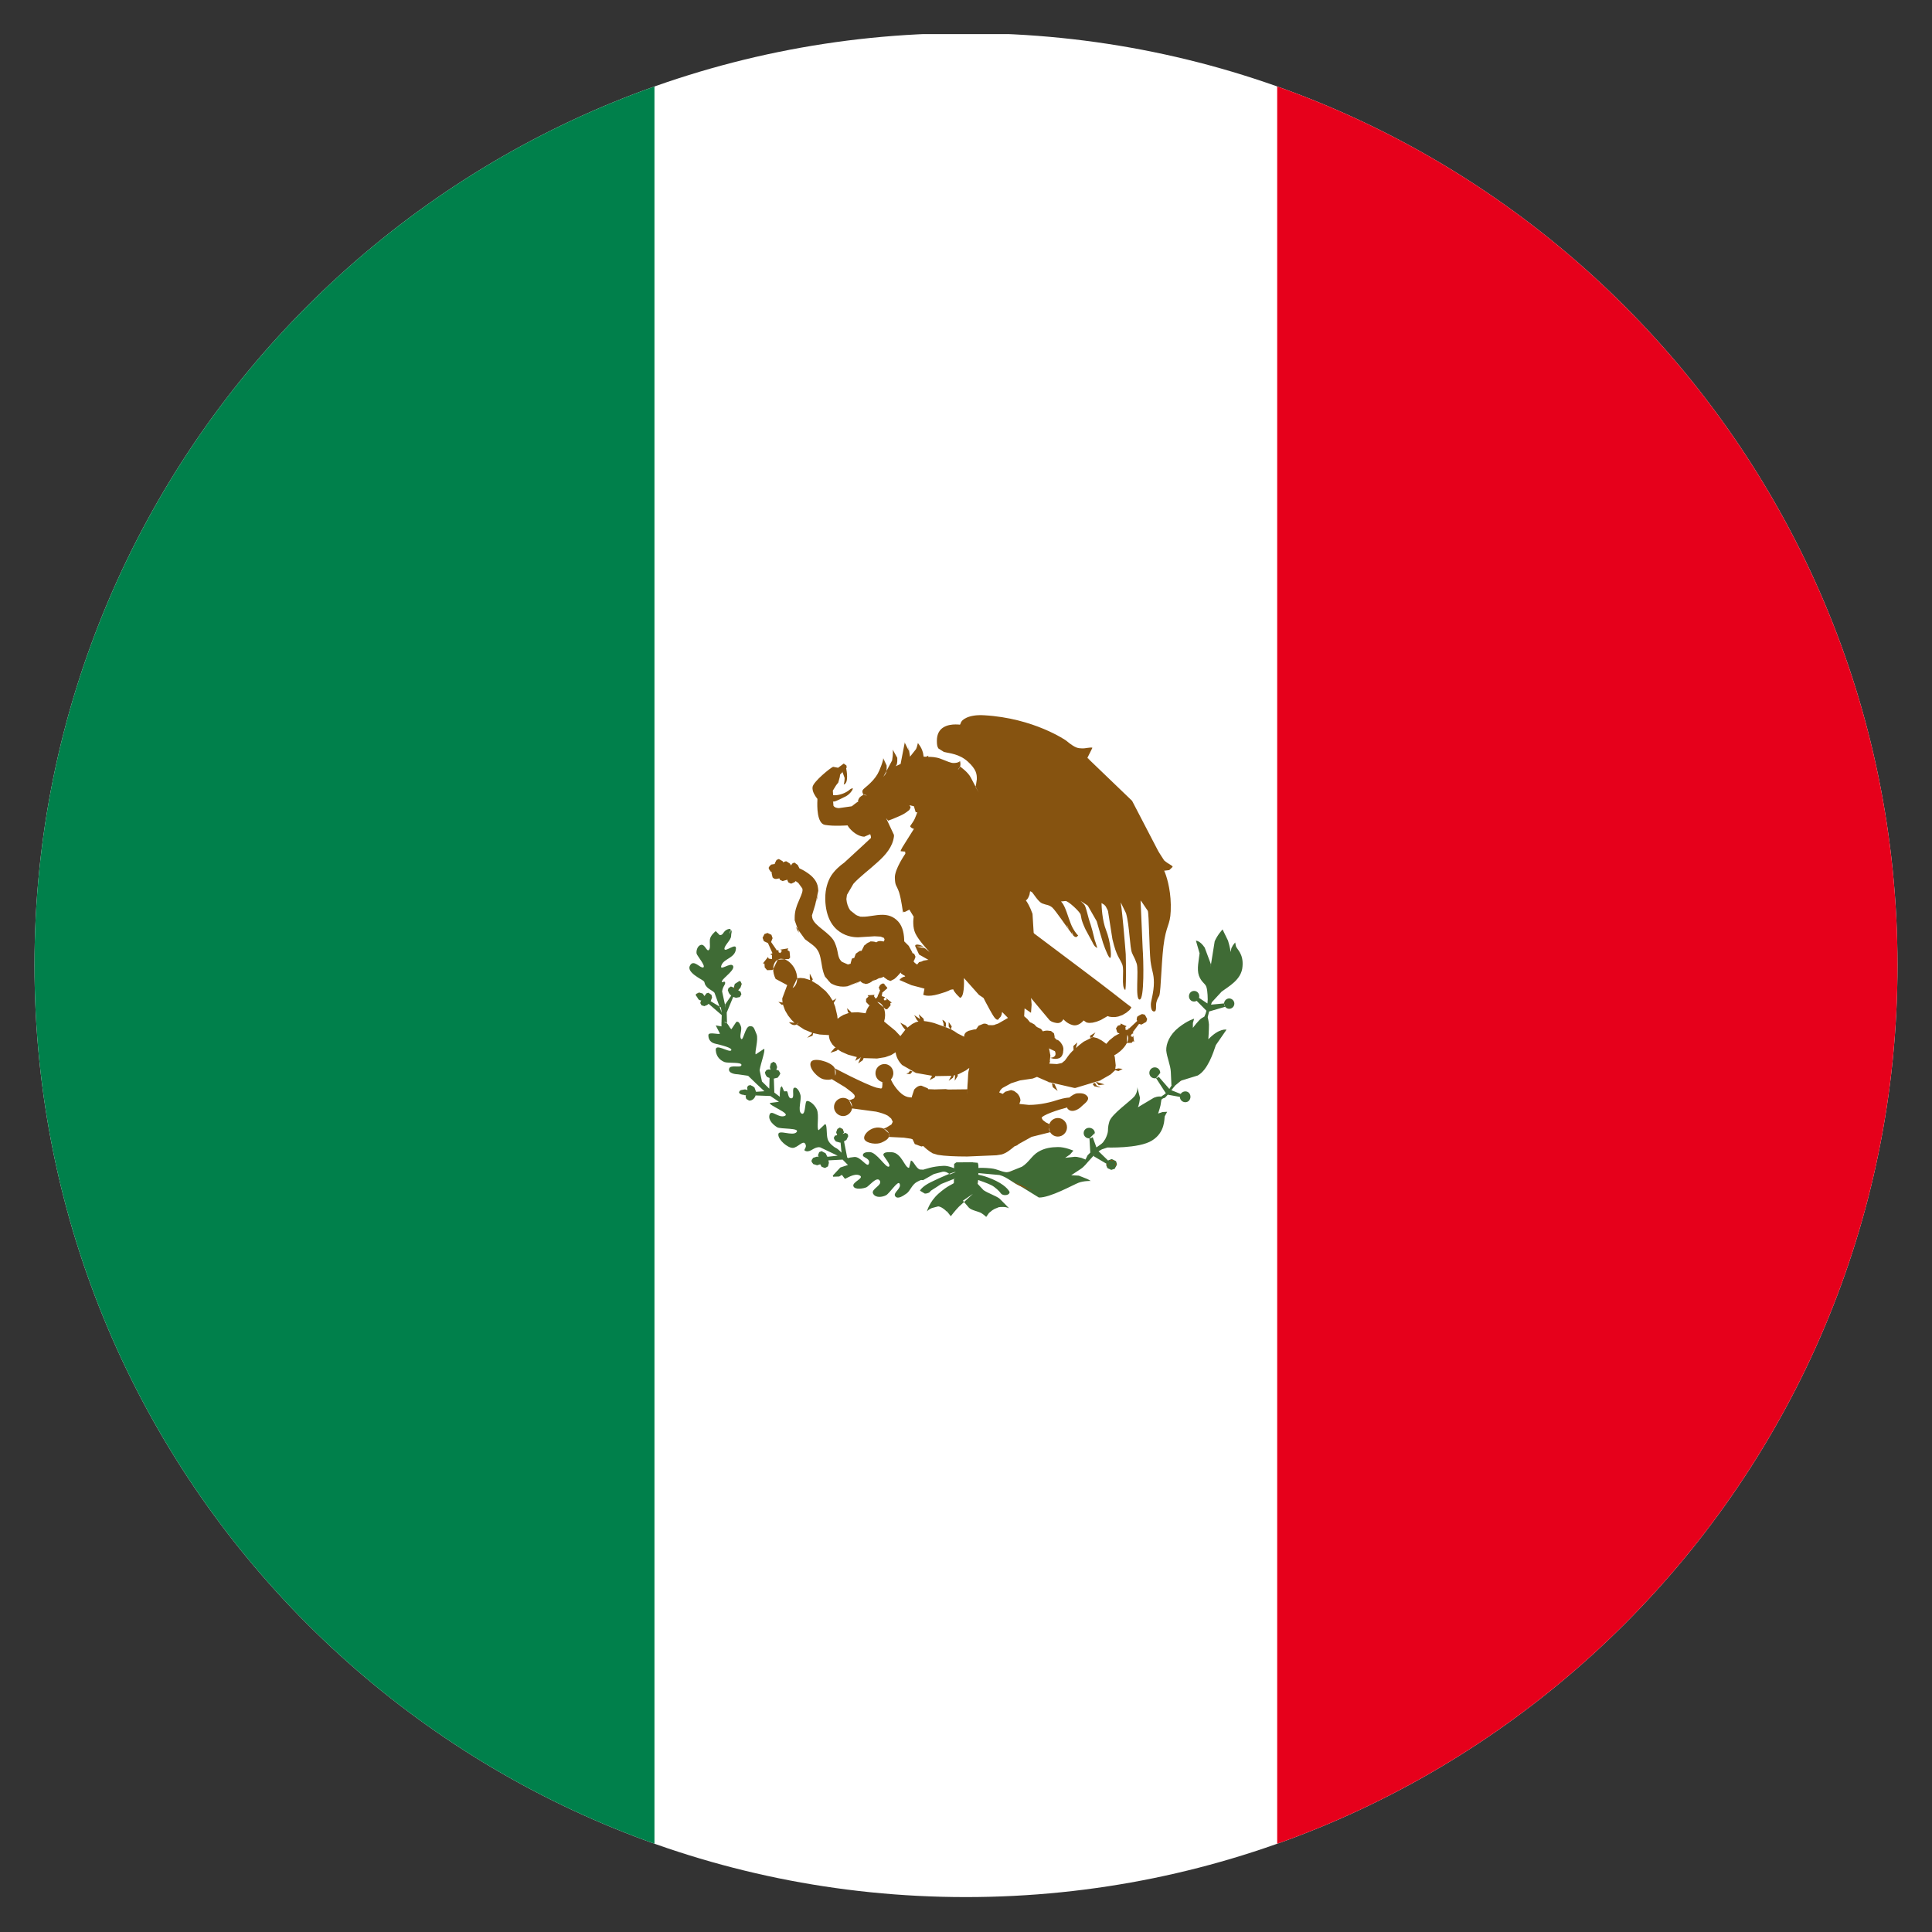 <?xml version="1.0" encoding="UTF-8" standalone="no"?><!DOCTYPE svg PUBLIC "-//W3C//DTD SVG 1.1//EN" "http://www.w3.org/Graphics/SVG/1.1/DTD/svg11.dtd"><svg width="100%" height="100%" viewBox="0 0 28 28" version="1.1" xmlns="http://www.w3.org/2000/svg" xmlns:xlink="http://www.w3.org/1999/xlink" xml:space="preserve" xmlns:serif="http://www.serif.com/" style="fill-rule:evenodd;clip-rule:evenodd;stroke-linejoin:round;stroke-miterlimit:2;"><rect x="0" y="0" width="28" height="28" fill="#333333" stroke="none"/><g><g><clipPath id="_clip1"><path d="M27.5,13.987c0,7.459 -6.047,13.507 -13.502,13.507c-7.455,-0 -13.498,-6.048 -13.498,-13.507c0,-7.46 6.043,-13.507 13.498,-13.507c7.455,0 13.502,6.047 13.502,13.507Z"/></clipPath><g clip-path="url(#_clip1)"><rect x="0.465" y="0.494" width="27.07" height="27.012" style="fill:#fff;"/><rect x="0.465" y="0.494" width="9.02" height="27.012" style="fill:#00804b;"/><rect x="18.51" y="0.494" width="9.025" height="27.012" style="fill:#e6001b;"/><path d="M13.377,17.104c-0.018,0.001 -0.014,-0.016 -0.088,0.025c-0.075,0.042 -0.097,0.13 -0.149,0.167c-0.053,0.037 -0.132,0.092 -0.167,0.039c-0.035,-0.052 0.105,-0.116 0.062,-0.184c-0.027,-0.039 -0.141,0.142 -0.193,0.171c-0.053,0.028 -0.154,0.044 -0.189,-0.024c-0.035,-0.069 0.153,-0.123 0.092,-0.194c-0.044,-0.05 -0.149,0.082 -0.184,0.101c-0.035,0.019 -0.176,0.045 -0.193,-0.015c-0.022,-0.06 0.171,-0.117 0.088,-0.156c-0.075,-0.035 -0.185,0.045 -0.211,0.05l-0.044,-0.057l-0.039,0.024l-0.088,0.003l-0.004,-0.017l0.109,-0.117l0.11,-0.036l-0.077,-0.078l-0.206,0.011l0.007,0.036l-0.013,0.051l-0.04,0.022l-0.013,-0.001l-0.04,-0.016l-0.017,-0.029l-0.001,-0.007l-0.047,0.015l-0.057,-0.018l-0.007,-0.012c-0.001,-0.001 -0.002,-0.002 -0.003,-0.003c-0.002,-0.002 -0.004,-0.004 -0.005,-0.006c-0.002,-0.003 -0.003,-0.005 -0.004,-0.008l-0.002,-0.007l-0.006,-0.009l0.006,-0.009l0.002,-0.007c0.001,-0.003 0.002,-0.005 0.004,-0.008c0.001,-0.002 0.003,-0.004 0.005,-0.006l0.003,-0.004l0.007,-0.011l0.057,-0.018l0.021,0.007l-0.008,-0.027l0.017,-0.044l0.035,-0.015l0.058,0.031l0.026,0.051l0.149,-0.016l-0.254,-0.121c-0.084,-0.015 -0.132,0.072 -0.202,0.056c-0.066,-0.017 0.022,-0.042 -0.013,-0.105c-0.031,-0.061 -0.11,0.054 -0.18,0.057c-0.075,0.003 -0.215,-0.118 -0.211,-0.195c0,-0.077 0.207,0.031 0.264,-0.033c0.057,-0.065 -0.229,-0.041 -0.281,-0.071c-0.048,-0.03 -0.136,-0.1 -0.11,-0.182c0.027,-0.081 0.127,0.053 0.219,0.018c0.093,-0.036 -0.232,-0.151 -0.214,-0.188l0.131,-0.017l-0.124,-0.084l-0.215,-0.008l0.006,-0.029c-0.004,0.056 -0.044,0.103 -0.092,0.104l-0.009,-0.001l-0.039,-0.023l-0.009,-0.03l-0,-0.011l0.004,-0.013l0.003,-0.002l-0.016,0.003l-0.025,-0.008l-0.01,-0l-0.026,-0.007l-0.005,-0.005l-0.002,-0.001l-0.011,-0.004l-0.009,-0.019l0.009,-0.018l0.018,-0.013l0.061,-0.011l0.024,0.007l0.011,0.002l-0.004,-0.03l-0,-0.013l0.017,-0.021l0.027,-0.007l0.004,0l0.015,0.009l0.008,0.003c0.003,0.001 0.007,0.003 0.01,0.005l0.012,0.009l0.001,0.001l0.011,0.007l0.023,0.063l0.121,-0.008l-0.134,-0.125l0.007,0.006c-0.048,-0.047 -0.092,-0.09 -0.109,-0.105l-0.145,-0.021c-0.026,0 -0.145,-0.01 -0.131,-0.079c0.013,-0.07 0.171,-0.007 0.179,-0.054c0.014,-0.049 -0.193,-0.025 -0.245,-0.045c-0.048,-0.02 -0.119,-0.064 -0.127,-0.172c-0.009,-0.107 0.193,0.039 0.223,0.003c0.031,-0.036 -0.153,-0.079 -0.237,-0.099c-0.078,-0.02 -0.096,-0.083 -0.092,-0.127c0.009,-0.045 0.15,0.001 0.167,-0.017l-0.061,-0.119l0.083,0.014l-0,-0.055l0.004,-0.02l0.001,-0.008l-0.005,0.027l0.004,-0.107l-0.19,-0.164l-0.017,0.014c-0.006,0.003 -0.011,0.006 -0.017,0.009l-0.014,0.004l-0.012,0.007l-0.043,-0.012l-0.018,-0.033l0.009,-0.032l0.004,-0l0.003,-0.003l-0.034,-0.01l-0.008,-0.013l-0.005,-0.001l-0.011,-0.021l-0.024,-0.034l0.005,-0.018l0.043,-0.021l0.053,0.015l0.026,0.037l0,-0.001l0.027,-0.038l0.03,-0.009l0.044,0.03l0.009,0.038l-0.021,0.054l0.128,0.077l0.033,0.093l-0.012,-0.08l-0.021,-0.013l-0.072,-0.199c-0.026,-0.032 -0.079,-0.045 -0.118,-0.093c-0.04,-0.049 -0.013,-0.056 -0.044,-0.08c-0.026,-0.024 -0.25,-0.125 -0.193,-0.222c0.053,-0.098 0.149,0.046 0.193,0.027c0.039,-0.018 -0.088,-0.166 -0.097,-0.198c-0.008,-0.031 0.005,-0.112 0.062,-0.128c0.057,-0.016 0.083,0.1 0.114,0.075c0.03,-0.024 0.009,-0.104 0.017,-0.157c0.009,-0.053 0.062,-0.099 0.084,-0.118l0.057,0.058c0.057,0.005 0.044,-0.055 0.114,-0.083c0.07,-0.028 0.044,0.041 0.026,0.067l0.018,-0.064c0.03,0.03 0.008,0.037 0.008,0.093c0,0.058 -0.109,0.147 -0.096,0.191c0.013,0.044 0.171,-0.098 0.166,-0.01c-0.008,0.14 -0.171,0.142 -0.21,0.242c-0.039,0.1 0.132,-0.049 0.167,0.009c0.035,0.058 -0.136,0.17 -0.158,0.218c-0.018,0.049 0.039,-0.012 0.044,0.025c0.004,0.037 -0.031,0.045 -0.044,0.128l0.042,0.193l-0.003,0.005l0.013,0.042l-0.01,-0.047l0.09,-0.131l-0.02,-0.02l-0.009,-0.012c-0.004,-0.005 -0.006,-0.01 -0.009,-0.016l-0.003,-0.01l-0.002,-0.008l-0.006,-0.009l0.009,-0.034l0.035,-0.024l0.026,0.009l0.015,0.012l0.016,-0.058l0.066,-0.042l0.017,0.004l0.018,0.038l-0.018,0.053l-0.03,0.035l-0.005,0.002l0.035,0.022l0.013,0.037l-0.022,0.041l-0.057,0.011l-0.04,-0.013l-0.094,0.227l0.004,0.14c0,0.005 -0,0.01 -0.001,0.015l-0.04,-0.017c0.044,-0.016 0.084,0.101 0.106,0.102l0.07,-0.105c0.031,-0.009 0.044,0.01 0.066,0.061c0.022,0.052 -0.027,0.147 0.004,0.185c0.031,0.038 0.057,-0.177 0.123,-0.183c0.066,-0.007 0.066,0.041 0.101,0.117c0.03,0.076 -0.031,0.26 -0.013,0.291l0.122,-0.081c0.022,0.023 -0.048,0.206 -0.065,0.311l0.034,0.163l0.106,0.104l0.004,-0.155l-0.039,-0.016l-0.006,-0.013l-0.006,-0.006l-0.005,-0.009l-0.004,-0.01l-0.002,-0.009l-0.004,-0.007l0,-0.014l0.022,-0.032l0.035,-0.009l0.023,0.006l-0.009,-0.038l0.013,-0.054l0.039,-0.024l0.012,0.007c0.001,0.001 0.002,0.001 0.003,0.002c0.001,0.001 0.003,0.001 0.004,0.002l0.006,0.005l0.01,0.008l0.018,0.054l-0.013,0.039l0.004,-0l0.031,0.01l0.022,0.037l-0,0.013l-0.01,0.015l-0.002,0.005c-0.002,0.003 -0.003,0.005 -0.004,0.007l-0.008,0.009l-0.011,0.017l-0.057,0.014l0.007,0.202l0.08,0.062c-0.004,-0.043 0.005,-0.116 0.009,-0.134l0.016,-0.012l0.002,-0.013l0.035,0.08l0.039,-0.002c0.022,0.01 0.013,0.105 0.066,0.103c0.053,-0.001 0.004,-0.134 0.039,-0.152c0.031,-0.017 0.075,0.034 0.093,0.105c0.017,0.071 -0.044,0.227 0.013,0.266c0.057,0.039 0.052,-0.142 0.07,-0.172c0.022,-0.031 0.114,0.028 0.153,0.112c0.04,0.084 -0.008,0.282 0.027,0.303l0.092,-0.088c0.035,-0.001 0.017,0.147 0.039,0.217c0.02,0.063 0.088,0.109 0.103,0.119l0.002,0.002c0.027,0.012 0.049,0.025 0.101,0.081l-0.005,-0.005l-0.014,-0.147l-0.007,0.001l-0.061,-0.017l-0.007,-0.01l-0.005,-0.005c-0.002,-0.002 -0.004,-0.005 -0.006,-0.008c-0.001,-0.001 -0.002,-0.003 -0.003,-0.004c-0.001,-0.002 -0.002,-0.003 -0.002,-0.005l-0.003,-0.009l-0.005,-0.009l0.017,-0.034l0.031,-0.007l0.002,-0l-0.015,-0.042l0.018,-0.048l0.035,-0.021l0.043,0.022l0.018,0.05l-0.021,0.022l-0,0.002l0.003,-0.003l0.04,-0.016l0.031,0.018l0.008,0.03l-0.026,0.055l-0.035,0.02l0.046,0.234l0.015,0.01c0.013,-0.007 0.039,-0.012 0.088,-0.017c0.092,-0.01 0.189,0.166 0.211,0.097c0.026,-0.071 -0.075,-0.09 -0.084,-0.112c-0.008,-0.021 0,-0.059 0.097,-0.056c0.101,0.002 0.232,0.231 0.276,0.211c0.044,-0.019 -0.083,-0.151 -0.079,-0.174c0.004,-0.022 0.022,-0.041 0.123,-0.035c0.145,0.01 0.188,0.232 0.25,0.226l0.026,-0.105c0.04,0.003 0.066,0.101 0.127,0.129l0.051,0.003l-0.002,0.001c0.035,-0.008 0.131,-0.05 0.302,-0.057c0.07,-0.002 0.171,0.044 0.171,0.044l-0.023,-0.009l0.001,-0.062l0.031,-0.023l0.241,-0.002l0,0.002l0.07,0.006l0.009,0.033l0.001,0.042c0.023,-0.002 0.089,-0.004 0.183,0.006c0.101,0.012 0.136,0.046 0.22,0.056l0.036,-0.003l0.192,-0.077c0.1,-0.063 0.144,-0.162 0.236,-0.216c0.092,-0.055 0.189,-0.068 0.285,-0.069c0.1,-0.002 0.222,0.051 0.224,0.052l-0.048,0.055l-0.071,0.049l0.141,-0.015l0.03,0.002l0.064,0.014l0.06,0.024l0.03,-0.062l0.039,-0.039l-0.012,-0.206l0.078,-0.077c0,0.043 -0.039,0.077 -0.083,0.077c-0.044,0 -0.079,-0.034 -0.079,-0.077c0,-0.043 0.035,-0.076 0.079,-0.076c0.044,-0 0.083,0.033 0.083,0.076l0,0.006c-0,0.003 -0.001,0.006 -0.001,0.009c-0.001,0.002 -0.001,0.005 -0.002,0.007c-0.001,0.003 -0.002,0.005 -0.003,0.008c-0.001,0.002 -0.002,0.004 -0.004,0.007c-0.001,0.002 -0.002,0.004 -0.004,0.006c-0.003,0.004 -0.006,0.008 -0.01,0.011l-0.007,0.006l0.054,0.148l0.066,-0.046l-0.004,0.002l0.016,-0.012l0.019,-0.019l0.031,-0.046l0.017,-0.037c0.006,-0.015 0.012,-0.032 0.017,-0.051c0.013,-0.057 -0.005,-0.061 0.026,-0.168c0.035,-0.108 0.307,-0.295 0.364,-0.364c0.052,-0.07 0.039,-0.135 0.039,-0.135l0.04,0.155c-0.009,0.104 -0.031,0.14 -0.031,0.14l0.233,-0.139l0.043,-0.014l0.03,-0.004l0.015,-0l0.011,0.001l0.004,0.002l0.049,-0.033l0.021,-0.017l-0.141,-0.218l0.06,-0.077c-0,0.044 -0.035,0.079 -0.079,0.079c-0.044,0 -0.079,-0.035 -0.079,-0.079c-0,-0.044 0.035,-0.08 0.079,-0.08c0.044,0 0.079,0.036 0.079,0.08l-0.001,0.01c-0.001,0.005 -0.002,0.009 -0.003,0.013c-0.001,0.003 -0.002,0.007 -0.003,0.01c-0.002,0.003 -0.003,0.006 -0.005,0.009c-0.002,0.003 -0.004,0.006 -0.006,0.009l-0.005,0.004l0.155,0.178l0.031,-0.05l0.003,-0.007c-0.002,0.003 -0.004,0.004 -0.004,0.004c-0,-0 -0.005,-0.098 -0.009,-0.195c-0.004,-0.097 -0.057,-0.21 -0.066,-0.309c-0.004,-0.099 0.049,-0.23 0.18,-0.334c0.132,-0.104 0.224,-0.127 0.224,-0.127l-0.018,0.062l0,0.071c0,0 0.088,-0.121 0.132,-0.144l0.004,-0.002l0.03,-0.017l0.02,-0.048l0.01,-0.038l-0.141,-0.143c-0.011,0.006 -0.023,0.01 -0.037,0.01c-0.044,-0 -0.075,-0.035 -0.075,-0.077c0,-0.042 0.031,-0.077 0.075,-0.077c0.044,-0 0.074,0.035 0.074,0.077l-0.001,0.012l-0.002,0.012l0.122,0.081l0.004,-0.059c0,-0 0,-0.114 -0.017,-0.173c-0.014,-0.058 -0.071,-0.068 -0.11,-0.169c-0.035,-0.101 -0,-0.229 0.009,-0.326l-0.053,-0.183c0,0 0.057,-0.003 0.127,0.1l0.091,0.244l-0.007,0.043l0.008,-0.039l-0.001,-0.004l0.054,-0.335c0.039,-0.092 0.114,-0.172 0.114,-0.172l0.079,0.162c0.027,0.089 0.037,0.153 0.039,0.166l0.008,-0.047l0.004,-0.013l0.021,-0.039l0.025,-0.032l0.008,-0.008c0,0.002 0,0.01 0.009,0.05c0.009,0.047 0.114,0.107 0.096,0.299c-0.013,0.192 -0.206,0.29 -0.302,0.363l-0.143,0.155l-0.011,0.034l0.189,-0.018l-0,0.003c-0,-0.041 0.035,-0.075 0.074,-0.075c0.04,-0 0.075,0.034 0.075,0.075l-0,0c-0,0.042 -0.035,0.075 -0.075,0.075c-0.039,0 -0.074,-0.033 -0.074,-0.075l0.016,0.046l-0.233,0.068l-0.02,0.082c0.004,0.02 0.013,0.055 0.018,0.107c-0,0.087 -0.009,0.212 -0.009,0.212l0.005,-0.004l-0.005,0.006c0.162,-0.168 0.263,-0.139 0.263,-0.139l-0.154,0.223c-0.039,0.115 -0.118,0.361 -0.263,0.441l-0.241,0.074l-0.086,0.071l-0.055,0.068l0.135,0.054c0.014,-0.022 0.039,-0.037 0.068,-0.037c0.043,-0 0.074,0.034 0.074,0.078l0,0c0,0.044 -0.031,0.079 -0.074,0.079c-0.044,-0 -0.079,-0.035 -0.079,-0.077l-0.176,-0.032l0.018,-0.021c-0.044,0.049 -0.053,0.067 -0.079,0.074l-0.002,-0.004l-0.029,0.022l-0.013,0.083c-0.013,0.057 -0.035,0.119 -0.035,0.119l0.066,-0.022l0.065,-0.003l-0.035,0.066c-0.008,0.033 0.009,0.231 -0.184,0.35c-0.188,0.12 -0.666,0.101 -0.666,0.101l0.02,0l-0.08,0.027l-0.049,0.028l0.14,0.136l0.004,-0.006l0.048,-0.017l0.061,0.03l0.014,0.043l-0.006,0.013l0.001,0.004l-0.013,0.024l-0.003,0.003l-0.01,0.023l-0.053,0.017l-0.02,-0.011l-0.028,-0.011l-0.003,-0.005l-0.006,-0.003l-0.017,-0.045l0.007,-0.014l-0.192,-0.113l0.022,-0.025l-0.025,0.024l0.003,0.001l-0.078,0.086c-0,0 -0.057,0.072 -0.101,0.1c-0.044,0.028 -0.141,0.093 -0.141,0.093l0.11,0.006l0.124,0.049l0.043,0.023l0.002,0.001l0.004,0.002l0.002,0.001l-0.008,-0.004l-0.027,-0.011l0.035,0.016c0,-0 -0.105,-0.003 -0.179,0.026c-0.075,0.028 -0.413,0.219 -0.575,0.214l-0.262,-0.162c-0.108,-0.042 -0.19,-0.132 -0.308,-0.164l-0.306,-0.028l-0,-0.001l-0.018,-0.001l0.018,0.002l-0.001,0.023l-0.022,-0.003c0,-0 0.123,0.015 0.281,0.094c0.161,0.08 0.192,0.158 0.193,0.158l-0,0c0.004,0.018 -0.013,0.046 -0.062,0.047c-0.048,0.002 -0.07,-0.029 -0.074,-0.039c-0.009,-0.011 -0.07,-0.079 -0.136,-0.109c-0.058,-0.028 -0.15,-0.059 -0.183,-0.071l-0.006,0.048l-0.002,0.007l0.086,0.092c0.061,0.043 0.188,0.086 0.232,0.123c0.039,0.036 0.14,0.142 0.14,0.142c0,0 -0.022,-0.019 -0.087,-0.021c-0.07,-0.001 -0.079,0.009 -0.079,0.01l-0.044,0.017l-0.035,0.021l-0.048,0.039l-0.04,0.057c0,-0 -0.035,-0.034 -0.074,-0.057c-0.044,-0.024 -0.136,-0.037 -0.176,-0.076l-0.071,-0.083l0.128,-0.118l-0.145,0.099l0.017,0.019l-0.074,0.067c-0.057,0.058 -0.118,0.139 -0.118,0.139l-0.057,-0.071l-0.004,0.002c-0,0 -0.031,-0.034 -0.071,-0.056c-0.043,-0.023 -0.056,-0.016 -0.057,-0.016l-0.083,0.022c-0.053,0.02 -0.074,0.05 -0.074,0.05c-0,-0 0.03,-0.134 0.166,-0.257c0.141,-0.124 0.206,-0.135 0.224,-0.155l0.001,-0.06l0.025,-0.01l-0.025,0.007l-0,0.003l-0.185,0.074c-0.084,0.059 -0.154,0.096 -0.158,0.107c-0,0.01 -0.031,0.032 -0.079,0.032l-0.07,-0.042c-0,-0 0.022,-0.057 0.158,-0.124c0.136,-0.067 0.342,-0.157 0.359,-0.146l-0.083,0.034c-0.022,-0.017 -0.057,-0.046 -0.105,-0.039l-0.128,0.034l-0.157,0.089Z" style="fill:#3f6b35;"/><path d="M14.794,17.193l-0.133,-0.082l0.316,0.147l-0.183,-0.065Z" style="fill:#865310;"/><path d="M14.168,17.156l-0.001,0.004l-0.027,-0.035l0.028,0.031Z" style="fill:#865310;"/><path d="M14.177,17.088l-0,0.004l0.019,0.005l-0.019,-0.009Z" style="fill:#865310;"/><path d="M13.534,17.015l-0.008,0.003l0.018,-0.008l-0.01,0.005Z" style="fill:#865310;"/><path d="M14.619,16.986l0.143,-0.014l-0.157,0.019l0.014,-0.005Z" style="fill:#865310;"/><path d="M16.168,16.844l-0.011,0.06l0.005,-0.005l0.012,-0.028l-0.006,-0.027Z" style="fill:#865310;"/><path d="M16.052,16.875l-0.005,-0.003l-0.001,0.002l0.009,0.028l0.009,-0.052l-0.012,0.025Z" style="fill:#865310;"/><path d="M16.079,16.821l0.075,0.008l-0.041,-0.019l-0.034,0.011Z" style="fill:#865310;"/><path d="M12.14,16.749l0.009,-0.001l0.013,0.011l-0.022,-0.01Z" style="fill:#865310;"/><path d="M14.753,16.586l-0.048,0.026l0.061,-0.044l-0.011,0.016l-0.002,0.002Z" style="fill:#865310;"/><path d="M12.144,16.451l0.004,0.002l0.009,0l-0.022,-0.031l0.009,0.029Z" style="fill:#865310;"/><path d="M12.192,16.449l0.016,-0.011l0.003,-0.003l0.005,-0.014l-0.024,0.028Z" style="fill:#865310;"/><path d="M12.178,16.357l0.038,0.047l-0.01,-0.033l-0.028,-0.014Z" style="fill:#865310;"/><path d="M12.144,16.369l-0.009,0.029l0.029,-0.041l-0.02,0.012Z" style="fill:#865310;"/><path d="M14.774,15.999l-0.016,0.051l-0.031,-0.056l0.047,0.005Z" style="fill:#865310;"/><path d="M11.281,15.962l-0.22,-0.164l0.22,0.164Z" style="fill:#865310;"/><path d="M16.696,15.923l-0.058,0.031l0.067,-0.036l-0.009,0.005Z" style="fill:#865310;"/><path d="M11.222,15.834l0,0.005l-0.069,-0.058l0.069,0.053Z" style="fill:#865310;"/><path d="M15.201,15.682l0.083,0.032l0.044,0.097l-0.07,-0.054l-0.013,-0.056l-0.062,-0.023l0.018,0.004Z" style="fill:#865310;"/><path d="M15.917,15.673l-0.017,0.01l0.108,0.033l-0.084,0.011l-0.038,-0.038l-0.017,0.007l0.025,0.037l0.061,0.03l-0.096,-0.02l-0.024,-0.033l0.106,-0.05l0.018,-0.006l-0.042,0.019Z" style="fill:#865310;"/><path d="M10.851,15.742l-0.006,0.009l0.02,-0.011l-0.014,0.002Z" style="fill:#865310;"/><path d="M17.029,15.715l-0.012,0.014l0.012,-0.014Z" style="fill:#865310;"/><path d="M11.043,15.674l0.001,0.005l-0.008,-0.011l0.007,0.006Z" style="fill:#865310;"/><path d="M17.117,15.661l-0.048,0.015l0.06,-0.024l-0.012,0.009Z" style="fill:#865310;"/><path d="M13.275,15.55l-0.002,-0l-0.051,-0.018l-0.03,0.034l-0.057,-0.004l0.035,-0.018l0.019,-0.028l0.086,0.034Z" style="fill:#865310;"/><path d="M15.29,15.058l0.003,0.003l-0,-0.002l-0.003,-0.001Z" style="fill:#865310;"/><path d="M15.276,15.037l-0.001,0.006l0.009,0.001l0,-0.002l-0.008,-0.005Z" style="fill:#865310;"/><path d="M15.828,15.035l-0.026,0.006l-0.005,-0.029l0.079,-0.049l-0.044,0.07l-0.004,0.002Z" style="fill:#865310;"/><path d="M13.728,14.893l0.021,0.009l-0.04,-0.017l0.019,0.008Z" style="fill:#865310;"/><path d="M16.587,14.812l-0.06,0.018l0.001,0.003l0.015,0.004l0.044,-0.025Z" style="fill:#865310;"/><path d="M13.367,14.797l-0.029,-0.021l0.003,0.022l0.026,-0.001Z" style="fill:#865310;"/><path d="M16.597,14.732l-0.005,0.001l0.014,0.064l0.011,-0.03l-0.02,-0.035Z" style="fill:#865310;"/><path d="M12.78,14.56l0.006,-0.014l-0.008,0.011l0.002,0.003Z" style="fill:#865310;"/><path d="M10.162,14.54l0.007,0.003l-0.002,-0.023l-0.005,0.02Z" style="fill:#865310;"/><path d="M10.158,14.538l0.009,-0.022l-0,-0.002l-0.005,0.006l-0.004,0.018Z" style="fill:#865310;"/><path d="M17.562,14.526l-0.006,0.006l0.008,-0.013l-0.002,0.007Z" style="fill:#865310;"/><path d="M10.304,14.433l-0.012,0.065l0.015,-0.042l-0.003,-0.023Z" style="fill:#865310;"/><path d="M10.206,14.451l0.001,-0.005l-0.016,-0.022l0.015,0.027Z" style="fill:#865310;"/><path d="M10.219,14.438l-0.001,0.009l0.01,-0.019l-0.009,0.01Z" style="fill:#865310;"/><path d="M10.096,14.423l0.016,0.021l-0.016,-0.028l0,0.007Z" style="fill:#865310;"/><path d="M10.723,14.418l0.006,-0.019l-0.003,-0.011l-0.003,0.03Z" style="fill:#865310;"/><path d="M10.253,14.405l0.041,0.01l-0.027,-0.015l-0.014,0.005Z" style="fill:#865310;"/><path d="M10.104,14.408l0.06,-0.003l-0.033,-0.009l-0.027,0.012Z" style="fill:#865310;"/><path d="M10.685,14.359l0.015,0.005l-0.007,-0.004l-0.008,-0.001Z" style="fill:#865310;"/><path d="M10.712,14.319l-0.044,0.025l0.01,0.001l0.015,-0.006l0.019,-0.02Z" style="fill:#865310;"/><path d="M10.64,14.325l0.011,0.008l0.005,-0.049l-0.016,0.041Z" style="fill:#865310;"/><path d="M10.574,14.321l0.031,-0.009l-0.013,-0.003l-0.018,0.012Z" style="fill:#865310;"/><path d="M11.409,14.277l0.012,-0.031l0.066,0.073l-0.078,-0.042Z" style="fill:#865310;"/><path d="M12.835,14.301l0.011,0.016l-0,-0.003l-0.011,-0.013Z" style="fill:#865310;"/><path d="M10.728,14.242l-0,0.049l0.009,-0.031l-0.009,-0.018Z" style="fill:#865310;"/><path d="M10.689,14.247l0.031,-0.015l-0.005,-0.002l-0.026,0.017Z" style="fill:#865310;"/><path d="M13.748,14.207l0.006,0.024l0.004,0.009l-0.01,-0.033Z" style="fill:#865310;"/><path d="M12.35,13.978c-0.001,0.001 -0.004,0.002 -0.006,0.003l0.001,0.009l0.005,-0.001l0,-0.011Z" style="fill:#865310;"/><path d="M12.241,13.973l-0.002,0.005l0.028,0.006c0,0 -0,0.002 -0.001,0.003l0.008,0l-0.035,-0.015l0.002,0.001Z" style="fill:#865310;"/><path d="M13.917,10.503l-0.004,-0.001l0.012,-0.025c0.008,-0.043 0.109,-0.125 0.337,-0.111c0.724,0.041 1.189,0.367 1.189,0.367c0.144,0.121 0.18,0.109 0.228,0.113c0.052,0.004 0.131,-0.022 0.153,-0.008l-0.072,0.144c0.003,0.001 0.004,0.002 0.004,0.004l-0.006,-0.004l0.006,0.006l-0.001,0.001l0.005,0.003l0.639,0.614l0.387,0.744l0.078,0.12c0.067,0.059 0.126,0.073 0.122,0.094l-0.048,0.046l-0.074,0.009l-0,0c-0.006,-0.012 -0.011,-0.019 -0.014,-0.022l0.014,0.022c0.03,0.063 0.092,0.252 0.096,0.491c0.004,0.285 -0.048,0.258 -0.092,0.503c-0.044,0.244 -0.048,0.742 -0.075,0.818c-0.013,0.028 -0.026,0.04 -0.039,0.087c-0.018,0.048 0.009,0.139 -0.035,0.141c-0.044,0.002 -0.048,-0.069 -0.048,-0.107c-0,-0.038 0.044,-0.174 0.044,-0.31c-0,-0.135 -0.027,-0.152 -0.049,-0.314c-0.017,-0.162 -0.022,-0.678 -0.039,-0.727l-0.092,-0.136l-0.013,-0.015l0.03,0.692c0.013,0.171 0.027,0.744 -0.044,0.744c-0.07,-0 -0.008,-0.424 -0.043,-0.523c-0.036,-0.099 -0.031,-0.071 -0.066,-0.15c-0.035,-0.079 -0.035,-0.393 -0.088,-0.578l-0.074,-0.152l-0.003,-0.003c0.004,0.021 0.016,0.099 0.038,0.335c0.026,0.291 0.026,0.297 0.035,0.413c0.004,0.117 0.008,0.532 -0.009,0.519c-0.061,-0.049 -0.009,-0.274 -0.04,-0.366c-0.035,-0.093 -0.083,-0.108 -0.144,-0.37l-0.065,-0.413l-0.032,-0.062l-0.021,-0.023l-0.04,-0.025c0.001,0.052 0.009,0.25 0.066,0.393c0.065,0.165 0.079,0.365 0.065,0.396c-0.017,0.032 -0.07,-0.098 -0.109,-0.211c-0.035,-0.115 -0.07,-0.238 -0.092,-0.315l-0.126,-0.22l-0.01,-0.011l-0.097,-0.063l0.003,0.003l0.046,0.046c0.03,0.026 0.052,0.172 0.096,0.293c0.039,0.121 0.053,0.22 0.07,0.254l0.026,0.084c-0.026,-0.006 -0.052,-0.038 -0.07,-0.082l-0.101,-0.187c-0.07,-0.151 -0.057,-0.168 -0.07,-0.214c-0.013,-0.044 -0.18,-0.198 -0.219,-0.196l-0.066,0.007l0.013,0.013c0.053,0.061 0.092,0.219 0.128,0.305c0.035,0.094 0.096,0.167 0.109,0.175l-0.026,0.023c-0.016,-0 -0.032,-0.008 -0.044,-0.022l-0.022,-0.055c0.002,0.024 0.01,0.042 0.022,0.055l0,0.001c0,-0 -0.03,-0.035 -0.057,-0.076l-0.039,-0.082c0.005,0.025 0.021,0.054 0.039,0.082l-0,-0l0,0.003c-0.009,-0.01 -0.202,-0.294 -0.25,-0.336c-0.053,-0.042 -0.083,-0.033 -0.145,-0.058c-0.057,-0.024 -0.127,-0.143 -0.149,-0.165l-0.026,-0.012l-0.009,0.051l-0.015,0.037l-0.013,0.022l-0.017,0.019l-0.007,0.005l0,0c-0.011,-0.015 -0.018,-0.021 -0.018,-0.021l0.018,0.021c0.021,0.027 0.057,0.085 0.096,0.194l0.017,0.28l0.724,0.544c0.338,0.253 0.601,0.461 0.601,0.461l0.088,0.067l0.001,0.005l-0.002,0.005l-0.005,0.009l-0.02,0.025l-0.046,0.038l-0.056,0.033l-0.059,0.021l-0.045,0.008l-0.044,0l-0.038,-0.005l-0.028,-0.009l-0.099,0.057l-0.061,0.024l-0.056,0.014l-0.036,0.003c-0.01,0.001 -0.021,0 -0.031,-0.001l-0.025,-0.006l-0.039,-0.028l0.001,-0.001c0.005,-0.006 0.008,-0.01 0.008,-0.01l-0.008,0.01c-0.021,0.024 -0.08,0.085 -0.154,0.07c-0.088,-0.021 -0.141,-0.087 -0.141,-0.087l0.002,-0.003c0.002,-0.005 0.003,-0.007 0.003,-0.007l-0.003,0.007c-0.009,0.018 -0.038,0.067 -0.098,0.058c-0.079,-0.011 -0.105,-0.042 -0.105,-0.042l-0.269,-0.321l0.005,0.032l0.005,0.065l-0.009,0.118l-0.093,-0.064l-0.006,0.114l0.046,0.04l0.042,0.051l0.007,-0.001l0.052,0.028l0.027,0.029l0.012,0.01l0.058,0.027l0.027,0.035c0.01,-0.004 0.035,-0.011 0.065,-0.011l0.053,0.006l0.043,0.034l0.009,0.044l0,0.022l0.018,0.012l0.004,0.012l0.004,0l0.005,0.002c0.009,0.001 0.03,0.008 0.057,0.04c0.032,0.044 0.043,0.072 0.039,0.111l-0.008,0.047c0.003,-0.013 0.005,-0.024 0.007,-0.035l0.001,-0.012l-0.004,0.039l-0.01,0.029l-0.007,0.014c-0.002,0.004 -0.005,0.007 -0.007,0.01c-0.002,0.003 -0.004,0.005 -0.006,0.007c-0.001,0.002 -0.003,0.003 -0.006,0.005c-0.002,0.002 -0.004,0.004 -0.006,0.005l-0.015,0.008l-0.024,0.007l-0.033,0.003l-0.029,-0.003l-0.033,-0.009l-0.008,-0.004c0.001,0 0.105,0 0.066,-0.095l-0.083,-0.039l-0.005,-0.018l0.003,0.018l-0.003,-0.002l0.003,0.002l0.019,0.099l-0.008,0.081l0.003,0.009l-0.005,0.013l-0.006,0.017l0.112,0.006l0.07,-0.015l0.044,-0.036c0.027,-0.033 0.053,-0.082 0.105,-0.133l0.021,-0.019l-0.003,-0.058l0.057,-0.052l-0.018,0.071l-0.007,0.013l-0.029,0.026l-0.021,0.019l0.05,-0.045c0.04,-0.036 0.08,-0.068 0.117,-0.095l0.123,-0.062l0.013,-0.004l0.004,0l0.057,0.014l0.062,0.033c0.023,0.015 0.047,0.033 0.07,0.051l0.048,0.04c-0.014,-0.013 -0.031,-0.027 -0.048,-0.04l-0.001,-0.001l0.045,-0.051l0.074,-0.06l0.049,-0.027l0.025,-0.009l-0.034,-0.018l-0.018,-0.06l0.027,-0.038l0.039,-0.011l0,-0.021l0.088,0.04l-0.018,0.012l0.004,0.043l0.036,-0.008l0.005,-0.005l0.004,-0.017l0.006,0.007l0.116,-0.108l-0.004,-0.012l-0.004,-0.008l0.008,-0.042l0.019,-0.011l0.003,-0.004l0.035,-0.018l0.002,0l0.011,-0.006l0.04,0.009l0.009,0.017l0.008,0.007l-0.003,0.001l0.021,0.037l-0.013,0.042l-0.07,0.04l-0.035,-0.01l-0.092,0.122l0.013,0.013l-0.027,0.011l-0.008,0.02l-0.018,0.01l0.013,-0.003l0.022,0.019l0.013,-0.022l0.013,0.092l-0.017,-0.012l-0.018,0.024l-0.071,0.003l0,-0c0.024,-0.048 0.027,-0.091 0.006,-0.118l-0.006,0.118c-0.019,0.039 -0.052,0.081 -0.095,0.118c-0.029,0.025 -0.058,0.045 -0.087,0.059l0.008,0.029l0.013,0.118l-0.007,0.053l0.046,-0.009l0.062,0.007l-0.062,0.032l-0.048,-0.014l0,0.002l-0.066,0.061l-0.154,0.088l-0.354,0.107l-0.018,0l-0.368,-0.085l-0.172,-0.075l-0.062,0.024l-0.184,0.027l-0.128,0.041l-0.123,0.067l-0.018,0.015l-0.017,0.021l-0.016,0.03l0.053,0.022l0,-0.002l0.035,-0.03l0.084,-0.024l0.044,0.013l0.043,0.032c0.027,0.027 0.049,0.065 0.049,0.108l-0.015,0.048l0.137,0.014c0.171,-0 0.329,-0.042 0.43,-0.076c0.084,-0.026 0.14,-0.03 0.156,-0.03c0.033,-0.029 0.085,-0.061 0.116,-0.062c0.044,-0.002 0.11,-0.007 0.149,0.048c0.035,0.055 -0.057,0.109 -0.088,0.142c-0.03,0.034 -0.144,0.111 -0.206,0.027l0,-0.012l-0.114,0.032c-0.079,0.025 -0.171,0.058 -0.223,0.088l-0.031,0.021l-0,0.007l-0.004,0.003l0.017,0.031l0.044,0.034l0.051,0.026l0,0c-0.005,0.014 -0.007,0.03 -0.007,0.046l0.007,-0.046c0.018,-0.052 0.066,-0.089 0.124,-0.089c0.071,-0 0.132,0.06 0.132,0.135c-0,0.074 -0.061,0.134 -0.132,0.134c-0.048,0 -0.089,-0.025 -0.112,-0.063l-0.019,-0.071c-0,0.026 0.007,0.05 0.019,0.071l0,-0l-0.269,0.067l-0.198,0.11l-0.013,0.013l-0.035,0.013c-0.061,0.051 -0.118,0.099 -0.188,0.119l-0.075,0.012l-0.425,0.018c-0.167,-0 -0.329,-0.007 -0.426,-0.024l-0.074,-0.022c-0.057,-0.033 -0.097,-0.068 -0.132,-0.101l-0.006,-0.005l-0.024,0.007l-0.097,-0.035l-0.032,-0.069l-0.025,-0.009l-0.101,-0.015l-0.218,-0.011l-0,-0c0.005,-0.016 0.005,-0.033 -0.001,-0.053l0.001,0.053c-0.014,0.036 -0.057,0.06 -0.106,0.082c-0.07,0.032 -0.211,0.014 -0.246,-0.043c-0.03,-0.056 0.053,-0.147 0.141,-0.168c0.044,-0.012 0.095,-0.008 0.136,0.009l0.074,0.067c-0.01,-0.03 -0.039,-0.053 -0.074,-0.067l-0,-0l0.039,-0.016l0.074,-0.045l0.018,-0.037l0,-0.003l-0.022,-0.045l-0.048,-0.041c-0.044,-0.025 -0.105,-0.044 -0.171,-0.059l-0.348,-0.047l-0,-0c0.001,-0.007 0.001,-0.014 0.001,-0.02l-0.001,0.02c-0.01,0.063 -0.067,0.111 -0.13,0.111c-0.07,0 -0.132,-0.059 -0.132,-0.131c0,-0.074 0.062,-0.133 0.132,-0.133c0.032,0 0.062,0.012 0.086,0.033l0.045,0.1c0,-0.04 -0.018,-0.076 -0.045,-0.1l-0,-0l0.023,-0.003l0.049,-0.022l0.013,-0.03l-0.009,-0.022l-0.031,-0.033l-0.1,-0.076l-0.195,-0.118c-0.027,0.01 -0.064,0.012 -0.112,0.003c-0.093,-0.017 -0.228,-0.167 -0.193,-0.246c0.03,-0.08 0.276,-0.014 0.337,0.067c0.004,0.006 0.008,0.012 0.011,0.019l0.007,0.107c0.014,-0.038 0.008,-0.078 -0.007,-0.107l0,-0l0.226,0.115c0.132,0.064 0.285,0.137 0.377,0.165l0.062,0.012l0.008,-0l0.009,-0.005l0.005,-0.013l0.004,-0.042l-0.002,-0.033l-0,-0c0.01,0.002 0.021,0.004 0.033,0.004l-0.033,-0.004c-0.058,-0.015 -0.099,-0.067 -0.099,-0.129c0,-0.072 0.057,-0.132 0.132,-0.132c0.07,0 0.127,0.06 0.127,0.132l-0.001,0.017l-0.005,0.022c-0.001,0.005 -0.003,0.01 -0.005,0.015c-0.002,0.005 -0.005,0.01 -0.007,0.014l-0.015,0.021l-0.003,0.003l0.031,0.059c0.031,0.05 0.075,0.109 0.128,0.151c0.035,0.027 0.074,0.046 0.118,0.049l0.03,0.001l-0.004,-0.008l0.035,-0.106c0.027,-0.031 0.057,-0.056 0.101,-0.057l0.005,0.001l0.092,0.038l0.004,0.012l0.083,0.003l0.004,0.001l0.167,-0.005l0.031,0.005l0.004,0.001l0.279,-0.003l-0,0c-0.002,0.026 -0.002,0.051 -0.002,0.074l0.002,-0.074c0.001,-0.039 0.004,-0.08 0.007,-0.118c0.004,-0.078 0.004,-0.125 0.017,-0.169l0.005,-0.023l-0.049,0.036l-0.101,0.052l-0.019,0.007l0.002,0.021l-0.044,0.07l0.004,-0.078l0.003,-0.003l-0.021,0.004l-0.012,0.034l-0.062,0.044l0.035,-0.064l0.003,-0.008l-0.232,0.004l-0.007,0.019l-0.075,0.039l0.035,-0.063l-0.233,-0.041l-0.201,-0.115c-0.049,-0.05 -0.085,-0.113 -0.094,-0.184l-0.003,-0.035c0,0.012 0.001,0.024 0.003,0.035l-0,0l-0.065,0.04l-0.087,0.031l-0.117,0.019l-0.195,-0.006l-0.012,0.031l-0.066,0.046l0.031,-0.076l0.011,-0.006l-0.015,-0.002l-0.001,0.006l-0.07,0.04l0.024,-0.054l-0.128,-0.035l-0.095,-0.042l-0.052,-0.032l-0.021,0.019l-0.087,0.028l0.061,-0.07l0.016,-0.001l-0.048,-0.049l-0.026,-0.041l-0.011,-0.023l-0.008,-0.027l-0.002,-0.013c-0.001,-0.006 -0.003,-0.011 -0.004,-0.017l0.003,-0.015l-0.136,-0.009l-0.095,-0.02l-0.009,0.037l-0.079,0.031l0.061,-0.053l0.014,-0.019l-0.118,-0.049l-0.109,-0.072l0,0c0.017,-0.009 0.027,-0.024 0.029,-0.03l-0.029,0.03c-0.01,0.006 -0.024,0.01 -0.041,0.008c-0.039,-0.005 -0.07,-0.041 -0.07,-0.041l0.074,0.007l0.006,0l-0.043,-0.042l-0.05,-0.063l-0.043,-0.073l-0.027,-0.073l-0.004,-0.014l-0.014,0.008l-0.053,-0.045l0.062,0.01c-0.003,-0.02 -0.005,-0.041 -0.005,-0.06l0.072,-0.193l-0.168,-0.09c-0.024,-0.048 -0.036,-0.098 -0.035,-0.143l0.066,-0.136c-0.043,0.024 -0.066,0.075 -0.066,0.136l-0,-0l-0.013,0.014l-0.075,0.003l-0.035,-0.04l-0.004,-0.055l-0.022,-0.004l0.074,-0.093l0.009,0.024l0.048,0.007l0,-0.06l-0.026,-0.007l0.033,-0.019l-0.065,-0.146l-0.06,-0.028l-0.018,-0.049l0.027,-0.054l0.044,-0.016l0.057,0.027l0.017,0.049l-0.022,0.055l0.086,0.125l0.019,-0.011l0.005,0.036l0.026,0.011l0.003,0.009l-0.003,-0.012l0.022,-0.031l-0.026,-0.016l0.118,-0.019l-0.013,0.025l0.031,0.021l0.008,0.087l-0.017,0.021l-0.066,0.004c0.055,0.018 0.111,0.067 0.149,0.137c0.024,0.046 0.035,0.095 0.036,0.139l-0.066,0.141c0.044,-0.025 0.066,-0.078 0.066,-0.141l-0,-0.001l0.047,-0.004l0.056,0.005l0.075,0.023l0.011,0.004l-0.006,-0.027l0,-0.068l0.044,0.083l-0.015,0.023l0.094,0.057l0.11,0.093l0.054,0.066l0.043,0.069l0.013,-0.004l0.043,-0.028l-0.039,0.066l0.021,0.055l0.03,0.128l0.005,0.047l0.038,-0.029l0.046,-0.027l0.068,-0.025l0.013,-0.004l-0.015,-0.011l-0.013,-0.058l0.061,0.058l-0,0.005l0.096,-0.004l0.112,0.015l0.02,-0.057l0.022,-0.037l0.018,-0.023l-0.009,0l-0.044,-0.046l0,-0.046l0.035,-0.033l-0.013,-0.019l0.101,-0.006l-0.009,0.019l0.026,0.037l0.023,-0.024l0.009,-0.021l-0.005,-0.011l0.008,0.002l0.028,-0.067l-0.006,-0.007l-0.007,-0.022l-0.006,-0.007l0,-0.009l0.007,-0.006l0.002,-0.012l0.022,-0.025l0.022,-0.009l0.003,0l0.006,-0.005l0.004,-0l0.007,0.008l0.015,0.005l-0.006,0.005l0.041,0.045l0,0.009l-0.066,0.058l-0.004,-0.001l-0.011,0.056l0.05,0.016l-0.022,0.024l0.009,0.021l0.035,-0.003l-0.008,-0.028l0.083,0.065l-0.022,0.006l0.004,0.033l-0.048,0.055l-0.022,0.002l-0.032,-0.028c-0.019,-0.042 -0.051,-0.072 -0.091,-0.078l0.091,0.078c0.02,0.043 0.028,0.099 0.019,0.158l-0.011,0.047l0.163,0.134l0.073,0.078l0.073,-0.094l0.007,-0.008l-0.011,0.009l-0.035,-0.044l-0.035,-0.058l0.079,0.043l0.024,0.029l0.071,-0.054l0.049,-0.024l0.04,-0.012l-0.022,-0.019l-0.04,-0.073l0.086,0.058l-0.02,-0.07l0.07,0.065l0.006,0.034c0.042,0.004 0.095,0.014 0.148,0.029l0.168,0.06l-0.002,0.017l0.004,-0.016l-0.002,-0.001l-0,-0.003l-0.028,-0.011l-0.004,-0.005l-0,-0.033l-0.018,-0.055c0,0 0.048,0.017 0.053,0.057l-0.003,0.047l0.002,0.001l-0,0.003l0.068,0.027l-0.028,-0.039l0,-0.064l0.044,0.063l-0.012,0.042c0.04,0.021 0.071,0.041 0.095,0.059l0.093,0.047l0.004,0.001l0.001,-0.017l0.003,-0.013c0.001,-0.002 0.002,-0.005 0.003,-0.007c0.001,-0.003 0.003,-0.006 0.005,-0.009l0.01,-0.012c0.001,-0.001 0.001,-0.001 0.002,-0.002c0.005,-0.004 0.01,-0.009 0.016,-0.012l0.025,-0.013l0.076,-0.019l0.026,-0.002l0.005,-0l0.038,-0.053l0.071,-0.029l0.013,-0.001c0.04,-0 0.054,0.019 0.056,0.022l0.001,-0.001l0.057,0.002l0.03,-0.004l0.018,-0.008l0.009,-0.003l0.002,0l0.028,-0.01l0.139,-0.08l-0,-0.002l-0.084,-0.085l-0.006,0.031l0.004,-0.003l-0.005,0.008l-0.009,0.023l-0.007,0.012c-0.002,0.004 -0.006,0.007 -0.009,0.01l-0.008,0.006l-0.015,0.023c-0.039,0.017 -0.078,-0.063 -0.122,-0.139c-0.044,-0.077 -0.092,-0.174 -0.092,-0.174l-0.066,-0.044l-0.218,-0.245c0.003,0.084 0.004,0.28 -0.058,0.287l-0.01,-0.012c-0.016,-0.015 -0.072,-0.067 -0.087,-0.111l-0.035,0.005c-0.022,0.004 -0.004,0.015 -0.175,0.064c-0.171,0.05 -0.228,0.007 -0.228,0.007l0.005,-0.003l0.016,-0.083c-0.002,-0.001 -0.067,-0.019 -0.188,-0.05l-0.166,-0.072l0.001,0l-0.001,-0l-0.003,-0.001l-0.006,-0.002c-0,-0 0.026,-0.042 0.084,-0.051l0.012,-0.002c-0.004,0.001 -0.008,0.001 -0.012,0.002c0,-0 -0.007,-0.011 -0.007,-0.011l-0.008,-0.005l-0.005,-0.002c-0.002,-0.001 -0.004,-0.002 -0.007,-0.003l-0.009,-0.007l-0.022,-0.014l-0.008,-0.015l0.039,-0.046c-0.005,0 -0.071,0.093 -0.132,0.14l-0.053,0.027l-0.004,-0l-0.04,-0.016l-0.048,-0.034l-0.009,-0.011l-0,0c0.007,-0.005 0.013,-0.011 0.018,-0.016l-0.018,0.016c-0.014,0.009 -0.033,0.017 -0.061,0.021l-0.006,0l-0.038,0.021l-0.039,0.013l-0.012,0.002l0.001,0c0.018,-0.015 0.028,-0.029 0.028,-0.029l-0.028,0.029c-0.025,0.022 -0.064,0.047 -0.108,0.048l-0.004,-0l-0.009,-0.006l-0.022,-0.004l-0.026,-0.017l-0.009,-0.011l-0.005,-0.002l-0,0c-0.006,0.005 -0.036,0.025 -0.082,0.044l-0.008,0.004l-0.06,0.019l-0.038,0.007l-0,-0l0.014,-0.003c0.019,-0.003 0.038,-0.008 0.055,-0.014l0.001,-0c0.013,-0.004 0.025,-0.009 0.036,-0.013l0.082,-0.044l0.001,-0l-0.189,0.074c-0.02,0.003 -0.04,0.005 -0.061,0.005c-0.057,0 -0.119,-0.014 -0.18,-0.05l-0.024,-0.028c-0.007,-0.004 -0.011,-0.007 -0.011,-0.007l0.003,-0.002l-0.051,-0.059c-0.018,-0.04 -0.031,-0.086 -0.04,-0.132c-0.017,-0.093 -0.026,-0.188 -0.066,-0.248c-0.035,-0.061 -0.109,-0.103 -0.184,-0.161l-0.103,-0.143l-0.046,-0.131l0,-0.041c0,-0.09 0.027,-0.167 0.057,-0.234c0.027,-0.067 0.057,-0.122 0.057,-0.167l-0.004,-0.021l-0.057,-0.078l-0.039,-0.028l-0.014,0.015l-0.048,0.022l-0.013,-0.002l-0.031,-0.016l-0.013,-0.029l-0.001,-0.011l-0.003,0.002l-0.066,0.019l-0.04,-0.019l-0.006,-0.02l-0.051,0.009l-0.026,-0.005l-0.022,-0.018l-0.013,-0.056l-0,-0.021l-0.004,-0.001l-0.014,-0.009l-0.006,-0.012l-0.006,-0.005l-0.004,-0.007l-0.003,-0.007l-0.002,-0.007l-0.005,-0.008l0,-0.008l0.006,-0.008l0.002,-0.006c0.001,-0.002 0.002,-0.003 0.002,-0.004c0.001,-0.001 0.002,-0.002 0.003,-0.003c0.001,-0.002 0.002,-0.003 0.003,-0.004c0.001,-0.002 0.002,-0.003 0.003,-0.004l0.008,-0.005l0.008,-0.011l0.044,-0.007l0.009,0l-0.004,0l0.004,-0.003l0.004,-0.015l0.022,-0.042l0.031,-0.013l0.004,0l0.053,0.031l0.012,0.019l0.005,-0.008l0.031,-0.01l0.009,0.002l0.048,0.031l0.013,0.021l0,0.003l-0.002,0.009l0.024,-0.033l0.026,-0.013l0.009,0.001l0.044,0.033l0.022,0.043l-0,0.004c0.027,0.012 0.07,0.033 0.114,0.064c0.075,0.049 0.149,0.123 0.158,0.223l0.004,0.04l-0.044,0.2l-0.048,0.158l0.005,0.035c0.013,0.058 0.078,0.113 0.149,0.169c0.07,0.057 0.144,0.114 0.175,0.185c0.031,0.069 0.04,0.122 0.048,0.166c0.009,0.044 0.018,0.079 0.057,0.116l0.088,0.039l0.04,-0.012l-0.001,-0.007l0.018,-0.065l0.022,-0.01l0.01,0.003l0.025,-0.066l0.053,-0.037l0.022,-0.005l0.007,0.003l0.041,-0.081l0.016,-0.01l0.021,-0.019c0.001,-0 0.002,-0.001 0.003,-0.002c0.006,-0.004 0.013,-0.008 0.02,-0.011l0.012,-0.004l0.016,-0.011l0.017,0c0.03,0 0.053,0.006 0.068,0.013l0.014,-0.009l0.008,-0.003l0.002,-0.003l0.005,0l0.009,-0.002c0.008,-0.002 0.016,-0.002 0.023,-0.002l0.022,0.002l0.024,0.006l0.014,-0.027l-0.009,-0.026l-0.048,-0.019l-0.088,-0.005l-0.241,0.015c-0.044,0 -0.158,-0.006 -0.263,-0.079c-0.106,-0.071 -0.202,-0.209 -0.211,-0.464l0,-0.022c0,-0.138 0.035,-0.242 0.083,-0.324c0.053,-0.081 0.119,-0.141 0.193,-0.194l0.384,-0.353l-0.002,-0.001l0.004,-0.001l0,-0.019l-0.008,-0.033l-0.011,-0.004l-0.003,0.004l-0.074,0.032c-0.057,-0.001 -0.127,-0.036 -0.18,-0.087c-0.025,-0.023 -0.047,-0.049 -0.063,-0.077c-0.018,0.001 -0.197,0.015 -0.327,-0.007c-0.119,-0.021 -0.114,-0.275 -0.11,-0.358l0,-0.02l-0.009,-0.011c-0.022,-0.029 -0.07,-0.096 -0.061,-0.161c0.013,-0.079 0.263,-0.281 0.298,-0.292l0.072,0.014l-0.002,0.001l0.005,-0.001l-0.003,-0l0.082,-0.061l0.039,0.028l0.004,0.03l-0.008,0.009c0.006,0.028 0.042,0.218 -0.035,0.237c-0,-0 0.013,-0.044 0.013,-0.095l-0.031,-0.086l0.002,-0.002l-0.006,-0.009l0.004,0.011l-0.035,0.037l-0.004,0.033l-0.022,0.082l-0.031,0.039l-0.048,0.078l0.004,0.064c0.018,0.009 0.097,0.002 0.167,-0.031c0.039,-0.018 0.066,-0.039 0.083,-0.054l0.031,-0.015l0.004,0.008c0,0.018 -0.048,0.092 -0.123,0.122l-0.065,0.032c-0.042,0.019 -0.071,0.035 -0.097,0.033l0,-0.004l-0.004,0.004c0.001,-0 0.003,-0 0.004,0l0.005,0.061c0.013,0.021 0.039,0.032 0.078,0.034l0.189,-0.027l0.004,-0.004c0.025,-0.019 0.049,-0.04 0.075,-0.057c0.004,-0.003 0.009,-0.002 0.013,-0.003l0.002,-0l-0.006,-0.01l-0,-0.005l0.008,-0.019l0,-0.003l0,-0.003l0.004,-0.004l0.001,-0.002l0.022,-0.032l-0,0.007l0.001,0.002l-0.001,0.003l0.001,-0.002l-0,-0.001l0.008,-0.014l0.004,-0.001l0.004,0.002l0.014,-0.014l0.015,-0.01l0,-0c0.018,0.017 0.044,0.01 0.05,0.011l-0.05,-0.011c-0.006,-0.006 -0.012,-0.016 -0.015,-0.03c-0.014,-0.052 0.039,-0.053 0.153,-0.178c0.057,-0.067 0.079,-0.104 0.118,-0.209c0.024,-0.064 0.029,-0.093 0.029,-0.106l-0.002,-0.008l0.035,0.118l-0.034,-0.118l-0.001,-0.002l0.052,0.113c0.002,0.035 0,0.06 -0.003,0.079l-0.045,0.084c0.019,-0.026 0.038,-0.036 0.045,-0.084l0.082,-0.153c0.018,-0.1 0.009,-0.157 0.009,-0.157l0.066,0.119c0.003,0.08 -0.006,0.102 -0.024,0.122l-0.024,0.025l0.01,-0.011c0.005,-0.005 0.01,-0.009 0.014,-0.014l-0,0l0.072,-0.033l0.06,-0.31l-0.003,-0.006l0.004,0.003l-0.001,0.003l0.001,0.002l0.003,0.021l-0.002,-0.019l-0.001,-0.002l-0,-0.005l0,-0.003l0.001,0.01l0.056,0.114l-0.004,-0.057l0.023,0.143l-0.005,0.007l0.005,-0.005l-0,-0.002l0.087,-0.11c0.005,-0.011 0.009,-0.022 0.012,-0.031l0.015,-0.057l0.035,0.05l0.018,0.034c0.008,0.019 0.015,0.038 0.021,0.059l0.009,0.055l0.034,0.001l0.035,-0.015l-0.004,0.017l0,-0c-0.024,-0 -0.039,0.002 -0.039,0.002l0.039,-0.002c0.043,-0.001 0.115,0.002 0.18,0.027c0.101,0.038 0.145,0.063 0.193,0.062c0.069,-0.002 0.084,-0.024 0.087,-0.03l-0.008,0.021l0.004,-0.004l0.005,-0.018c-0,-0 0.015,0.04 0.002,0.082l-0.033,0.049c0.017,-0.015 0.027,-0.032 0.033,-0.049l-0,-0c0.015,0.011 0.115,0.082 0.155,0.159l0.069,0.131l-0.001,0.004l0.046,0.081l-0.045,-0.085l0.006,-0.018l0.013,-0.087c0,-0.034 0,-0.07 -0.017,-0.111c-0.018,-0.043 -0.053,-0.091 -0.114,-0.146c-0.062,-0.056 -0.128,-0.086 -0.189,-0.104c-0.061,-0.019 -0.118,-0.025 -0.158,-0.036l-0.079,-0.05c-0.017,-0.025 -0.022,-0.058 -0.022,-0.105l0,-0.007c0,-0.1 0.04,-0.161 0.097,-0.195c0.057,-0.034 0.123,-0.041 0.175,-0.041c0.029,-0 0.053,0.002 0.067,0.004l0.016,0.002c0,0 -0.005,-0.001 -0.016,-0.002Zm-0.675,2.777l-0,0.006l-0.063,-0.103l-0.056,0.029l-0.018,0.006l-0.001,-0.009l-0.017,0.016c-0.004,-0.014 -0.022,-0.181 -0.057,-0.294c-0.039,-0.112 -0.057,-0.084 -0.061,-0.209c-0.005,-0.125 0.153,-0.351 0.153,-0.351l-0.001,0.001l-0.003,-0.03l-0.062,-0.005c-0.017,-0.002 0.049,-0.101 0.093,-0.171c0.043,-0.069 0.105,-0.167 0.105,-0.167l-0.008,0.013l-0.016,-0.004l-0.01,-0.005l-0.007,-0.004l-0.005,-0.004c-0.008,-0.006 -0.014,-0.013 -0.016,-0.016c-0.008,-0.008 0.04,-0.056 0.066,-0.115c0.018,-0.04 0.03,-0.075 0.036,-0.093c-0.007,0.001 -0.015,0.002 -0.023,0.001l-0.026,-0.087l-0.062,-0.015l0.001,0.007l0.008,0.012l0,0.002l0.005,0.012l-0.018,0.036l-0.044,0.033c-0.03,0.023 -0.074,0.045 -0.122,0.065c-0.054,0.024 -0.107,0.045 -0.141,0.057l-0.03,-0.037l0.114,0.243l-0,0.022c-0.018,0.149 -0.119,0.268 -0.242,0.377c-0.118,0.109 -0.254,0.207 -0.346,0.31l-0.092,0.158l-0.001,0l-0.008,0.059l0,0.008c0.004,0.054 0.022,0.114 0.057,0.161l0.087,0.069l0.058,0.021l0.035,0.001c0.088,0.001 0.184,-0.028 0.281,-0.028c0.083,-0 0.162,0.021 0.232,0.097c0.07,0.076 0.088,0.191 0.088,0.3l-0,-0.012l0.065,0.065l0.049,0.089l0.005,0.016l0.025,0.01l0.018,0.04l-0,0.008l-0.018,0.048l-0.011,0.011l0.02,0.025l0.027,0.019l0.007,0.005l0.028,-0.035l0.035,-0.008l0.03,-0.014l0.066,-0.011l0.006,0.001l0.001,-0l-0.138,-0.078l-0.057,-0.124l0.004,-0.014c0.013,-0.009 0.044,-0.011 0.088,0.008l0.051,0.041l-0.048,-0.027l-0.074,0l0.123,0.027l0.058,0.047c-0,-0.002 -0.001,-0.003 -0.001,-0.004l0.018,0.018l-0.009,-0.008c-0.034,-0.036 -0.161,-0.174 -0.206,-0.269c-0.043,-0.09 -0.031,-0.207 -0.025,-0.249l0.003,-0.015c-0,0 -0.001,0.006 -0.003,0.015Zm-1.874,0.622l-0.096,0.006c0.028,-0.016 0.062,-0.017 0.096,-0.006Z" style="fill:#865310;"/><path d="M12.342,13.959l-0,0.003l0.008,-0.002l0,-0.038l-0.008,0.037Z" style="fill:#865310;"/><path d="M13.458,13.912l-0.001,-0l0.002,0l-0.001,-0Z" style="fill:#865310;"/><path d="M12.359,13.901l0.018,0.004c-0,-0 -0,-0.001 -0,-0.002l-0,-0.003l-0.009,-0.003l-0.009,0.004Z" style="fill:#865310;"/><path d="M11.33,13.876l0.007,0.015l0.024,0.009l-0.024,-0.004l-0.005,-0.001l-0.002,-0.019Z" style="fill:#865310;"/><path d="M13.725,13.756l0.005,0.041l0.005,0.003l-0.006,-0.041l-0.004,-0.003Z" style="fill:#865310;"/><path d="M12.473,13.793l0.008,0.001l0.001,-0.002l-0.004,-0.001l-0.005,0.002Z" style="fill:#865310;"/><path d="M12.785,13.779l-0.002,0.002c0.002,-0.001 0.005,-0.001 0.007,-0.002l-0.007,-0.006l0.002,0.006Z" style="fill:#865310;"/><path d="M12.1,13.718l0.009,0.043l0.003,-0.007l-0.01,-0.036l-0.002,-0Z" style="fill:#865310;"/><path d="M13.724,13.749l0.004,0.004l-0.002,-0.01l-0.003,-0.003l0.001,0.009Z" style="fill:#865310;"/><path d="M13.103,13.715l-0.002,0.025l0.004,-0.014l-0,-0.005l-0.002,-0.006Z" style="fill:#865310;"/><path d="M13.719,13.707l0.007,0.004l-0.007,-0.001l-0,-0.003Z" style="fill:#865310;"/><path d="M12.805,13.646l-0.004,0.002l-0.006,0.002c-0.001,0.001 -0.003,0.002 -0.004,0.004l-0.007,0.006l-0.004,0.006c-0.003,0.004 -0.005,0.008 -0.007,0.013l-0.004,0.015l0.02,-0.016l0.016,-0.032Z" style="fill:#865310;"/><path d="M14.981,13.524l0.009,0.156l-0.048,-0.185l0.039,0.029Z" style="fill:#865310;"/><path d="M11.175,13.565l-0.003,0.067l0.016,-0.035l-0.013,-0.032Z" style="fill:#865310;"/><path d="M12.784,13.566l0.01,0.004l-0.005,-0.003l-0.005,-0.001Z" style="fill:#865310;"/><path d="M11.104,13.539l-0,0.005l0.055,0.006l-0.036,-0.018l-0.019,0.007Z" style="fill:#865310;"/><path d="M11.563,13.469l0.018,0.05l-0.022,-0.03l-0.015,-0.033l-0.007,-0.023l0.026,0.036Z" style="fill:#865310;"/><path d="M15.495,13.358l0.032,0.076l-0.035,-0.085l0.003,0.009Z" style="fill:#865310;"/><path d="M12.21,13.311l0.014,0.053l-0.014,-0.055l0,0.002Z" style="fill:#865310;"/><path d="M12.201,13.259l0.006,0.036l-0.006,-0.036Z" style="fill:#865310;"/><path d="M12.411,13.264l-0.031,-0.011l0.045,0.023l-0.014,-0.012Z" style="fill:#865310;"/><path d="M16.057,13.198l-0.001,-0.007l0.009,0.021l-0.008,-0.014Z" style="fill:#865310;"/><path d="M15.768,13.131l-0.001,-0.001l0.034,0.042l-0.033,-0.041Z" style="fill:#865310;"/><path d="M14.699,13.111l0.016,0.019l-0.016,-0.008l0,-0.011Z" style="fill:#865310;"/><path d="M16.245,13.083l-0.005,-0.009l0.025,0.028l-0.02,-0.019Z" style="fill:#865310;"/><path d="M16.543,13.065l-0.013,-0.021l0.03,0.04l-0.017,-0.019Z" style="fill:#865310;"/><path d="M14.828,13.072l-0.009,0.004l-0.004,0l0.013,-0.004Z" style="fill:#865310;"/><path d="M14.735,13.053l0.005,0.017l-0.002,0.002l-0.003,-0.019Z" style="fill:#865310;"/><path d="M11.834,13.042l0.021,-0.078l-0.006,0.043l-0.02,0.06l0.005,-0.025Z" style="fill:#865310;"/><path d="M15.664,13.06l0.002,0.004l-0.189,-0.187l0.187,0.183Z" style="fill:#865310;"/><path d="M12.321,12.843l-0.003,0.002l0.002,-0c0,-0.001 0.001,-0.002 0.001,-0.002Z" style="fill:#865310;"/><path d="M11.593,12.799l-0.001,0.004l0.029,0.038l-0.015,-0.026l-0.013,-0.016Z" style="fill:#865310;"/><path d="M11.577,12.784l0.014,0.018l-0.005,-0.01l-0.009,-0.008Z" style="fill:#865310;"/><path d="M11.381,12.745l-0.061,0.001l0.022,0.009l0.039,-0.01Z" style="fill:#865310;"/><path d="M11.215,12.714l0.008,0.008l0.022,0.004l0.04,-0.006l-0.07,-0.006Z" style="fill:#865310;"/><path d="M12.475,12.677l0.001,0.003l0.002,-0.001l-0.003,-0.002Z" style="fill:#865310;"/><path d="M11.573,12.579l0.001,0l0,-0.001l-0.001,0.001Z" style="fill:#865310;"/><path d="M11.526,12.526l0.042,0.05l0.001,0.001l-0.017,-0.033l-0.026,-0.018Z" style="fill:#865310;"/><path d="M11.506,12.516l-0.011,0.004l-0.013,0.013l-0.011,0.018l0.035,-0.035Z" style="fill:#865310;"/><path d="M16.794,12.35l0.047,0.089l-0.067,-0.12l0.02,0.031Z" style="fill:#865310;"/><path d="M12.62,12.148l0.002,-0.002l-0.027,0.051l-0.058,0.075l-0.193,0.154l0.276,-0.278Z" style="fill:#865310;"/><path d="M13.252,12.416l-0.004,0l0.006,0.007l0.001,0l-0.003,-0.007Z" style="fill:#865310;"/><path d="M13.124,12.397l-0.002,-0.017l0,0.017l0.002,0Z" style="fill:#865310;"/><path d="M13.856,12.342l0.035,0.033l-0.005,0.011l-0.023,-0.018c0.003,-0.004 0.005,-0.006 0.005,-0.006l-0.012,-0.02Z" style="fill:#865310;"/><path d="M14.219,12.289l0.007,-0.004l-0.053,-0.032l0.046,0.036Z" style="fill:#865310;"/><path d="M12.622,12.146l-0.001,0.002l0.004,0.001l-0.003,-0.003Z" style="fill:#865310;"/><path d="M12.591,12.088l0,0.001l-0.005,0.005l0.001,0.002l0.005,-0.007l-0.001,-0.001Z" style="fill:#865310;"/><path d="M13.384,11.962l-0.027,0.021l-0.027,0.015l-0.025,0.009l-0.007,0.001l0.022,-0.007l0.04,-0.022l0.024,-0.017Z" style="fill:#865310;"/><path d="M13.626,11.979l-0.021,0.014l-0.017,0.003l0.009,-0.004l0.009,-0.005l0.02,-0.008Z" style="fill:#865310;"/><path d="M13.472,11.867c0.002,0.012 0.005,0.023 0.01,0.035c0.004,0.011 0.009,0.023 0.016,0.033l-0.026,-0.068Z" style="fill:#865310;"/><path d="M13.908,11.74l-0.017,0.085l0.012,-0.037l0.005,-0.048Z" style="fill:#865310;"/><path d="M13.464,11.802l-0.001,0.005c0,-0.001 0,-0.002 0,-0.002c0.001,-0.001 0.001,-0.002 0.001,-0.003Z" style="fill:#865310;"/><path d="M12.346,11.685l0.013,-0.001l-0.018,0.006l0.005,-0.005Z" style="fill:#865310;"/><path d="M12.066,11.621l0.003,0.056l-0.004,-0.01l-0.001,-0.006c-0.001,-0.006 -0.001,-0.011 -0.001,-0.017l0.002,-0.016l0.001,-0.007Z" style="fill:#865310;"/><path d="M14.118,11.663l0.001,0.001l-0.001,-0.001Z" style="fill:#865310;"/><path d="M12.99,11.575l-0.043,0.006l-0.076,0.026l-0.025,0.004l-0.014,-0l-0.02,-0.004l0.032,0.003l0.012,-0.001l0.095,-0.029l0.039,-0.005Z" style="fill:#865310;"/><path d="M13.704,11.509l-0.003,-0.002l0,0.007l0.004,-0.004l-0.001,-0.001Z" style="fill:#865310;"/><path d="M13.714,11.502l0.018,-0.018l0.001,0.003l-0.02,0.018l0.001,-0.003Z" style="fill:#865310;"/><path d="M13.304,11.206l-0.002,0.003l-0.001,0.001c0.001,-0.001 0.002,-0.003 0.003,-0.004Z" style="fill:#865310;"/><path d="M13.866,11.164l-0.003,0.002l-0.002,-0.001l0.005,-0.001Z" style="fill:#865310;"/><path d="M12.241,11.089l0.019,0.024l-0.006,-0.013l-0.013,-0.011Z" style="fill:#865310;"/><path d="M13.439,11.058l-0.039,-0.005l0.009,-0.001c0.004,0.001 0.008,0.001 0.012,0.002l0.018,0.004Z" style="fill:#865310;"/><path d="M15.764,10.988l0.004,0.004l0.034,0.022l-0.038,-0.028l-0,0.002Z" style="fill:#865310;"/></g></g></g></svg>